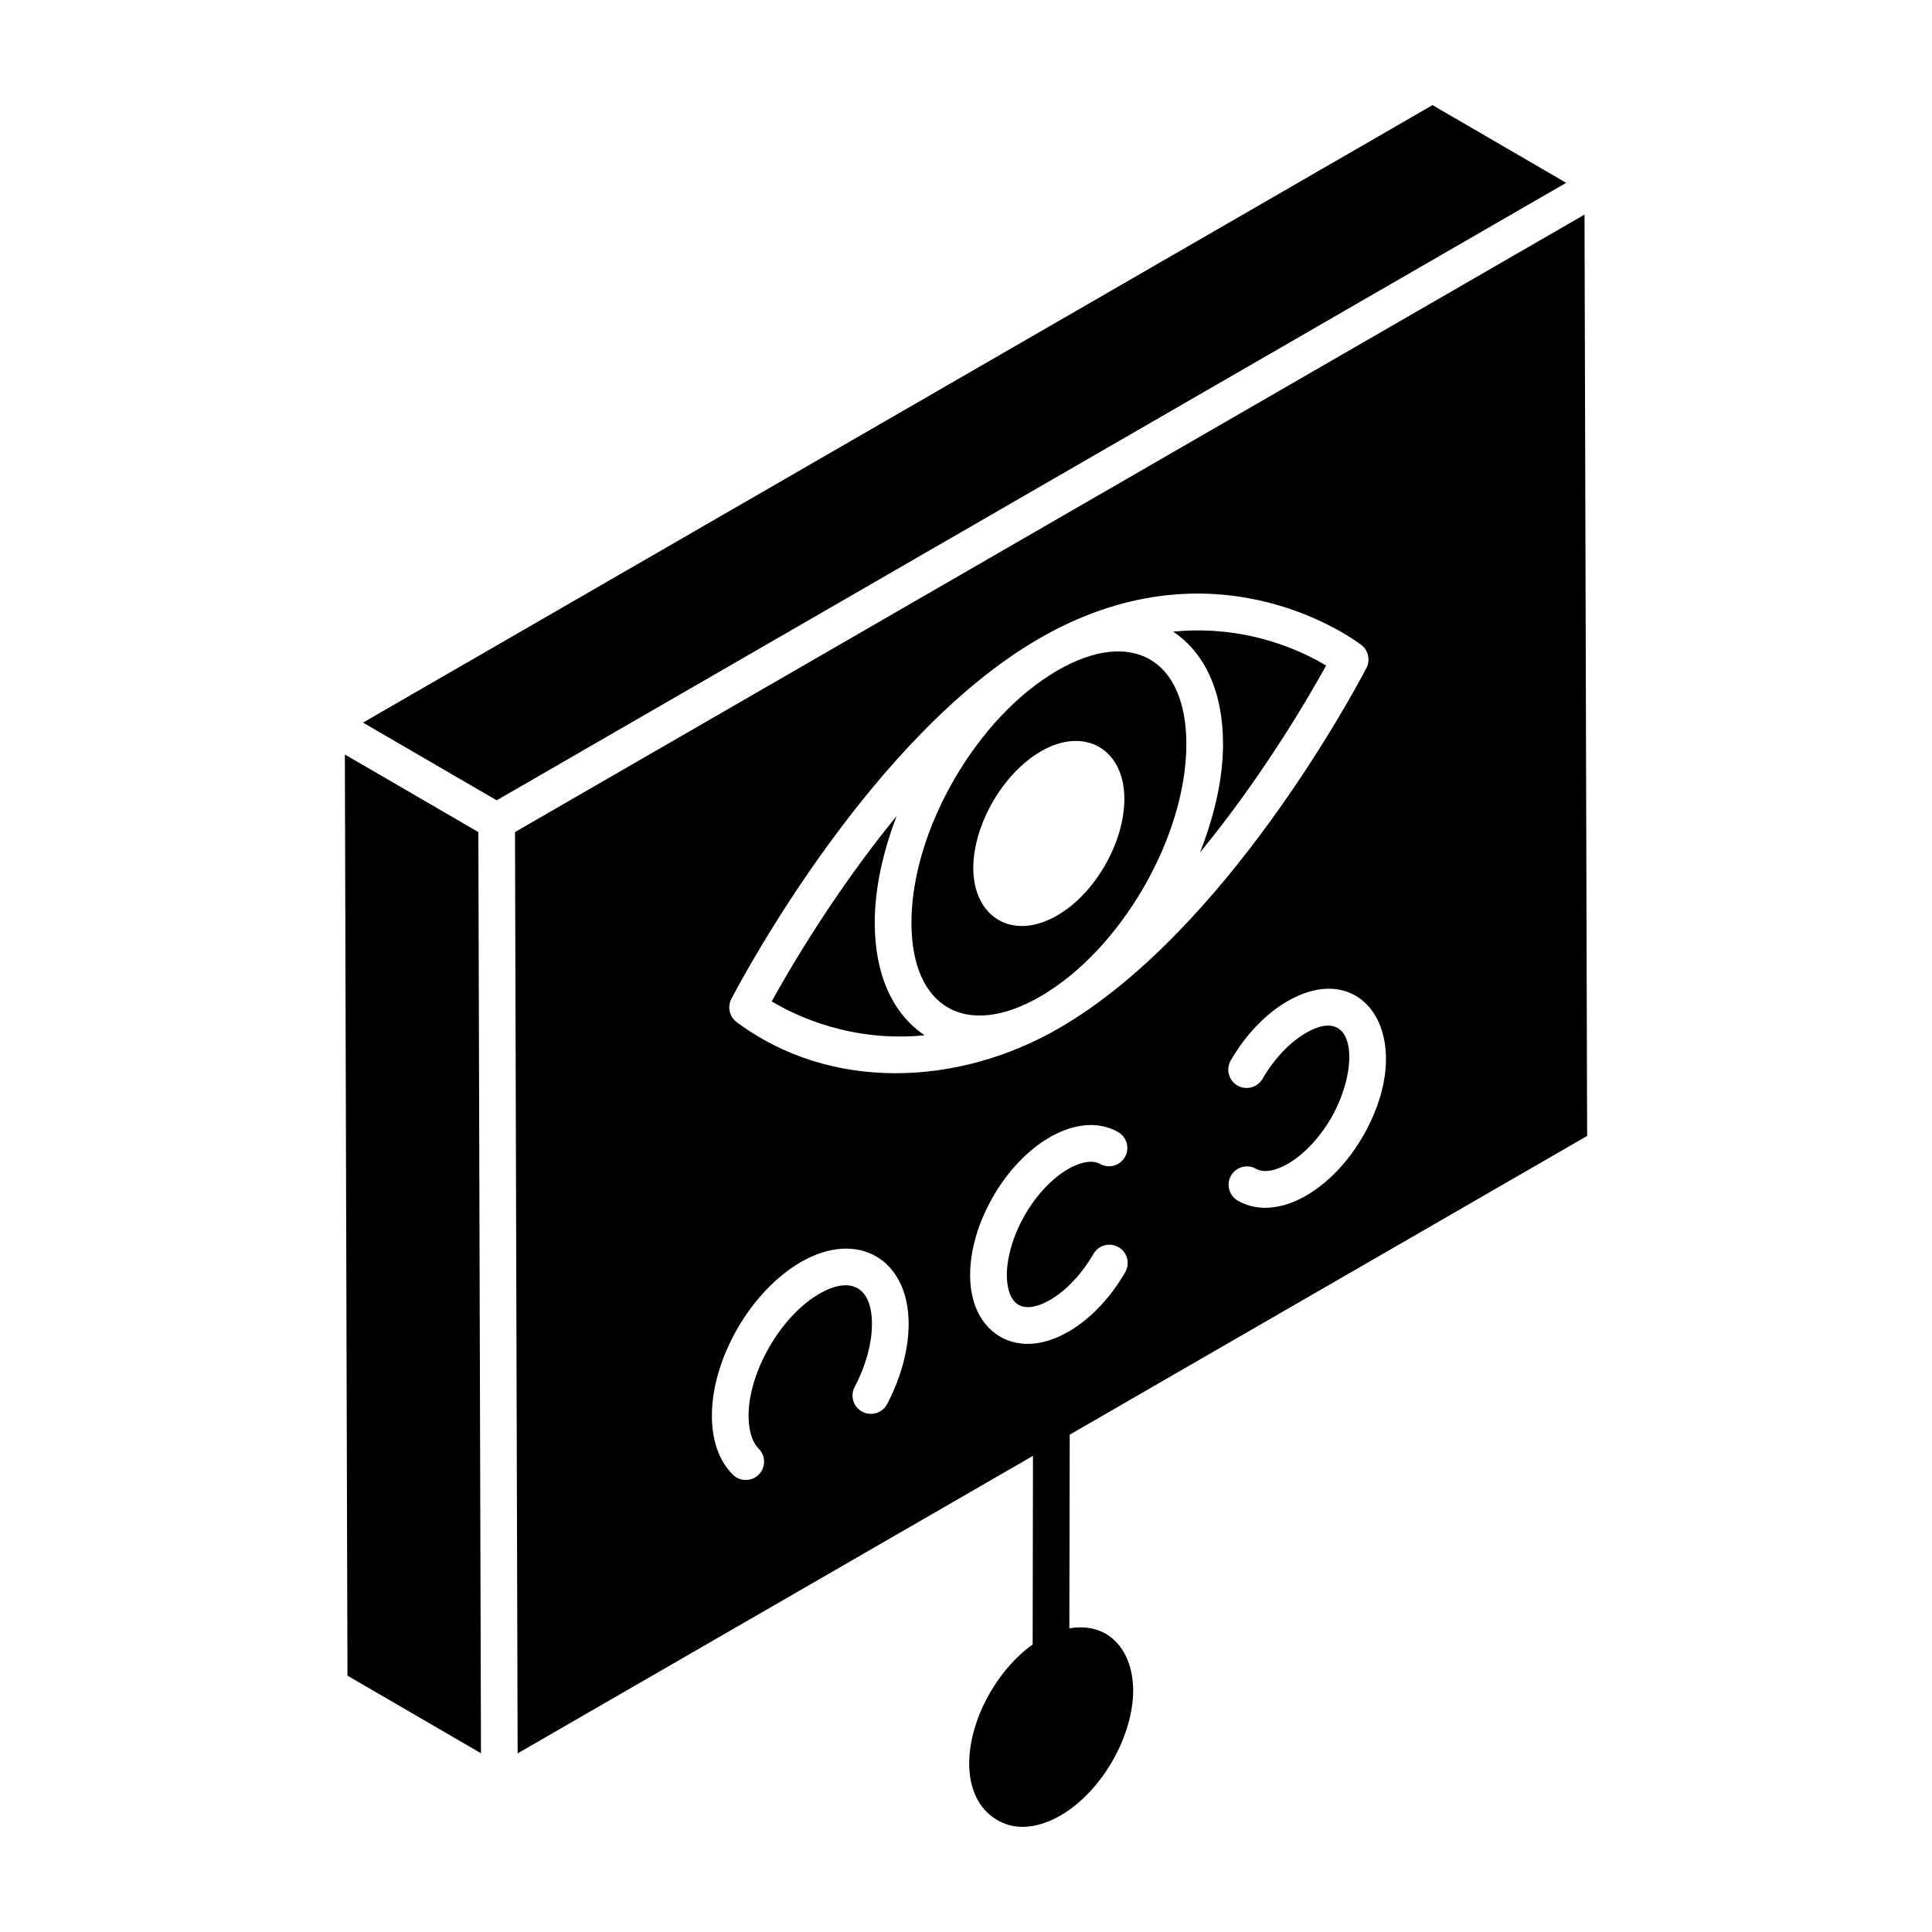 <?xml version="1.0" encoding="UTF-8"?>
<!-- Uploaded to: SVG Find, www.svgrepo.com, Generator: SVG Find Mixer Tools -->
<svg fill="#000000" width="800px" height="800px" version="1.1" viewBox="144 144 512 512" xmlns="http://www.w3.org/2000/svg">
 <g>
  <path d="m419.67 408.09c21.422-12.367 38.801-42.449 38.723-67.062-0.059-22.426-14.566-30.652-34.129-19.363-21.422 12.367-38.801 42.434-38.723 67.016 0.062 22.5 14.582 30.703 34.129 19.41zm0.227-65.004c11.484-6.644 22.07-0.656 22.07 12.637 0 11.566-7.793 25.188-17.887 30.93-11.648 6.727-22.07 0.574-22.152-12.551 0-11.57 7.879-25.191 17.969-31.016z"/>
  <path d="m389.03 418.36c-8.414-5.648-13.176-15.988-13.211-29.648-0.027-9.246 2.184-19.004 5.812-28.477-16.305 19.91-28.266 40.355-33.121 49.141 6.562 3.949 21.242 10.891 40.52 8.984z"/>
  <path d="m235.39 343.95c0.02 7.301 0.672 236.81 0.691 244.12l35.383 20.562c-0.164-57.539-0.531-186.71-0.695-244.12 1.797 1.043-34.406-19.996-35.379-20.562z"/>
  <path d="m468.12 341c0.027 9.285-2.301 19.238-6.113 28.922 16.461-20.031 28.543-40.691 33.426-49.547-6.566-3.949-21.242-10.895-40.52-8.977 8.406 5.644 13.168 15.969 13.207 29.602z"/>
  <path d="m523.63 171.86-283.43 163.64 35.426 20.59c47.273-27.293 126.36-72.953 283.43-163.64z"/>
  <path d="m436.92 576.89c-2.82-1.555-6.027-1.945-9.531-1.363l0.098-51.324 137.12-79.168-0.695-244.16-283.43 163.63c0.145 50.246 0.574 200.8 0.699 244.16l136.57-78.848-0.086 49.984c-9.625 6.902-16.82 20.129-16.82 31.602 0 6.809 2.723 12.25 7.391 14.879 2.039 1.266 4.375 1.852 6.805 1.852 3.207 0 6.613-1.07 10.016-3.016 10.793-6.223 19.254-20.809 19.254-33.254-0.098-6.906-2.723-12.254-7.391-14.977zm68.305-131.83c-3.969 6.871-9.316 12.469-15.051 15.773-5.731 3.309-12.387 4.633-18.129 1.359-2.328-1.328-3.144-4.301-1.812-6.633 1.34-2.344 4.32-3.144 6.637-1.809 1.957 1.109 5.031 0.641 8.441-1.34 4.227-2.43 8.414-6.879 11.488-12.199 7.625-13.301 6.648-30.219-6.742-22.461-4.234 2.445-8.422 6.875-11.48 12.156-1.359 2.332-4.348 3.102-6.648 1.766-2.316-1.348-3.113-4.32-1.766-6.648 3.941-6.805 9.285-12.379 15.031-15.695 20.477-11.828 34.809 9.973 20.031 35.73zm-167.4-36.355c3.731-7.125 37.652-70.129 81.605-95.508 45.504-26.266 81.34-1.254 85.281 1.68 1.91 1.43 2.508 4.035 1.406 6.152-3.731 7.121-37.621 70.141-81.559 95.508-26.629 15.379-60.484 16.855-85.34-1.672-1.906-1.426-2.504-4.043-1.395-6.16zm41.27 107.39c-1.242 2.379-4.195 3.277-6.562 2.035-2.383-1.25-3.297-4.188-2.043-6.566 2.973-5.656 4.606-11.617 4.586-16.785-0.02-9.621-5.519-12.77-13.949-7.91-10.188 5.887-18.773 20.715-18.746 32.371 0.008 3.883 0.961 6.957 2.668 8.652 1.91 1.891 1.926 4.965 0.039 6.875-1.891 1.91-4.984 1.918-6.875 0.027-3.609-3.574-5.535-8.941-5.555-15.52-0.047-15.223 10.32-33.148 23.605-40.828 15.023-8.652 28.496-0.812 28.535 16.305 0.023 6.727-2 14.309-5.703 21.344zm22.816-27.672c-2.098-7.75-0.125-17.973 5.289-27.344 3.914-6.793 9.238-12.363 14.977-15.676 6.57-3.781 13.008-4.289 18.09-1.426 2.344 1.309 3.18 4.277 1.871 6.617-1.32 2.344-4.293 3.168-6.617 1.859-1.965-1.098-5.062-0.598-8.48 1.367-4.215 2.438-8.383 6.852-11.414 12.117-4.027 6.965-5.715 14.789-4.32 19.938 1.492 5.562 6.008 5.481 10.996 2.613 4.227-2.445 8.414-6.891 11.48-12.199 1.34-2.328 4.32-3.106 6.637-1.781 2.328 1.344 3.125 4.316 1.777 6.641-3.949 6.84-9.285 12.434-15.031 15.754-12.219 7.062-22.453 1.809-25.254-8.48z"/>
 </g>
</svg>